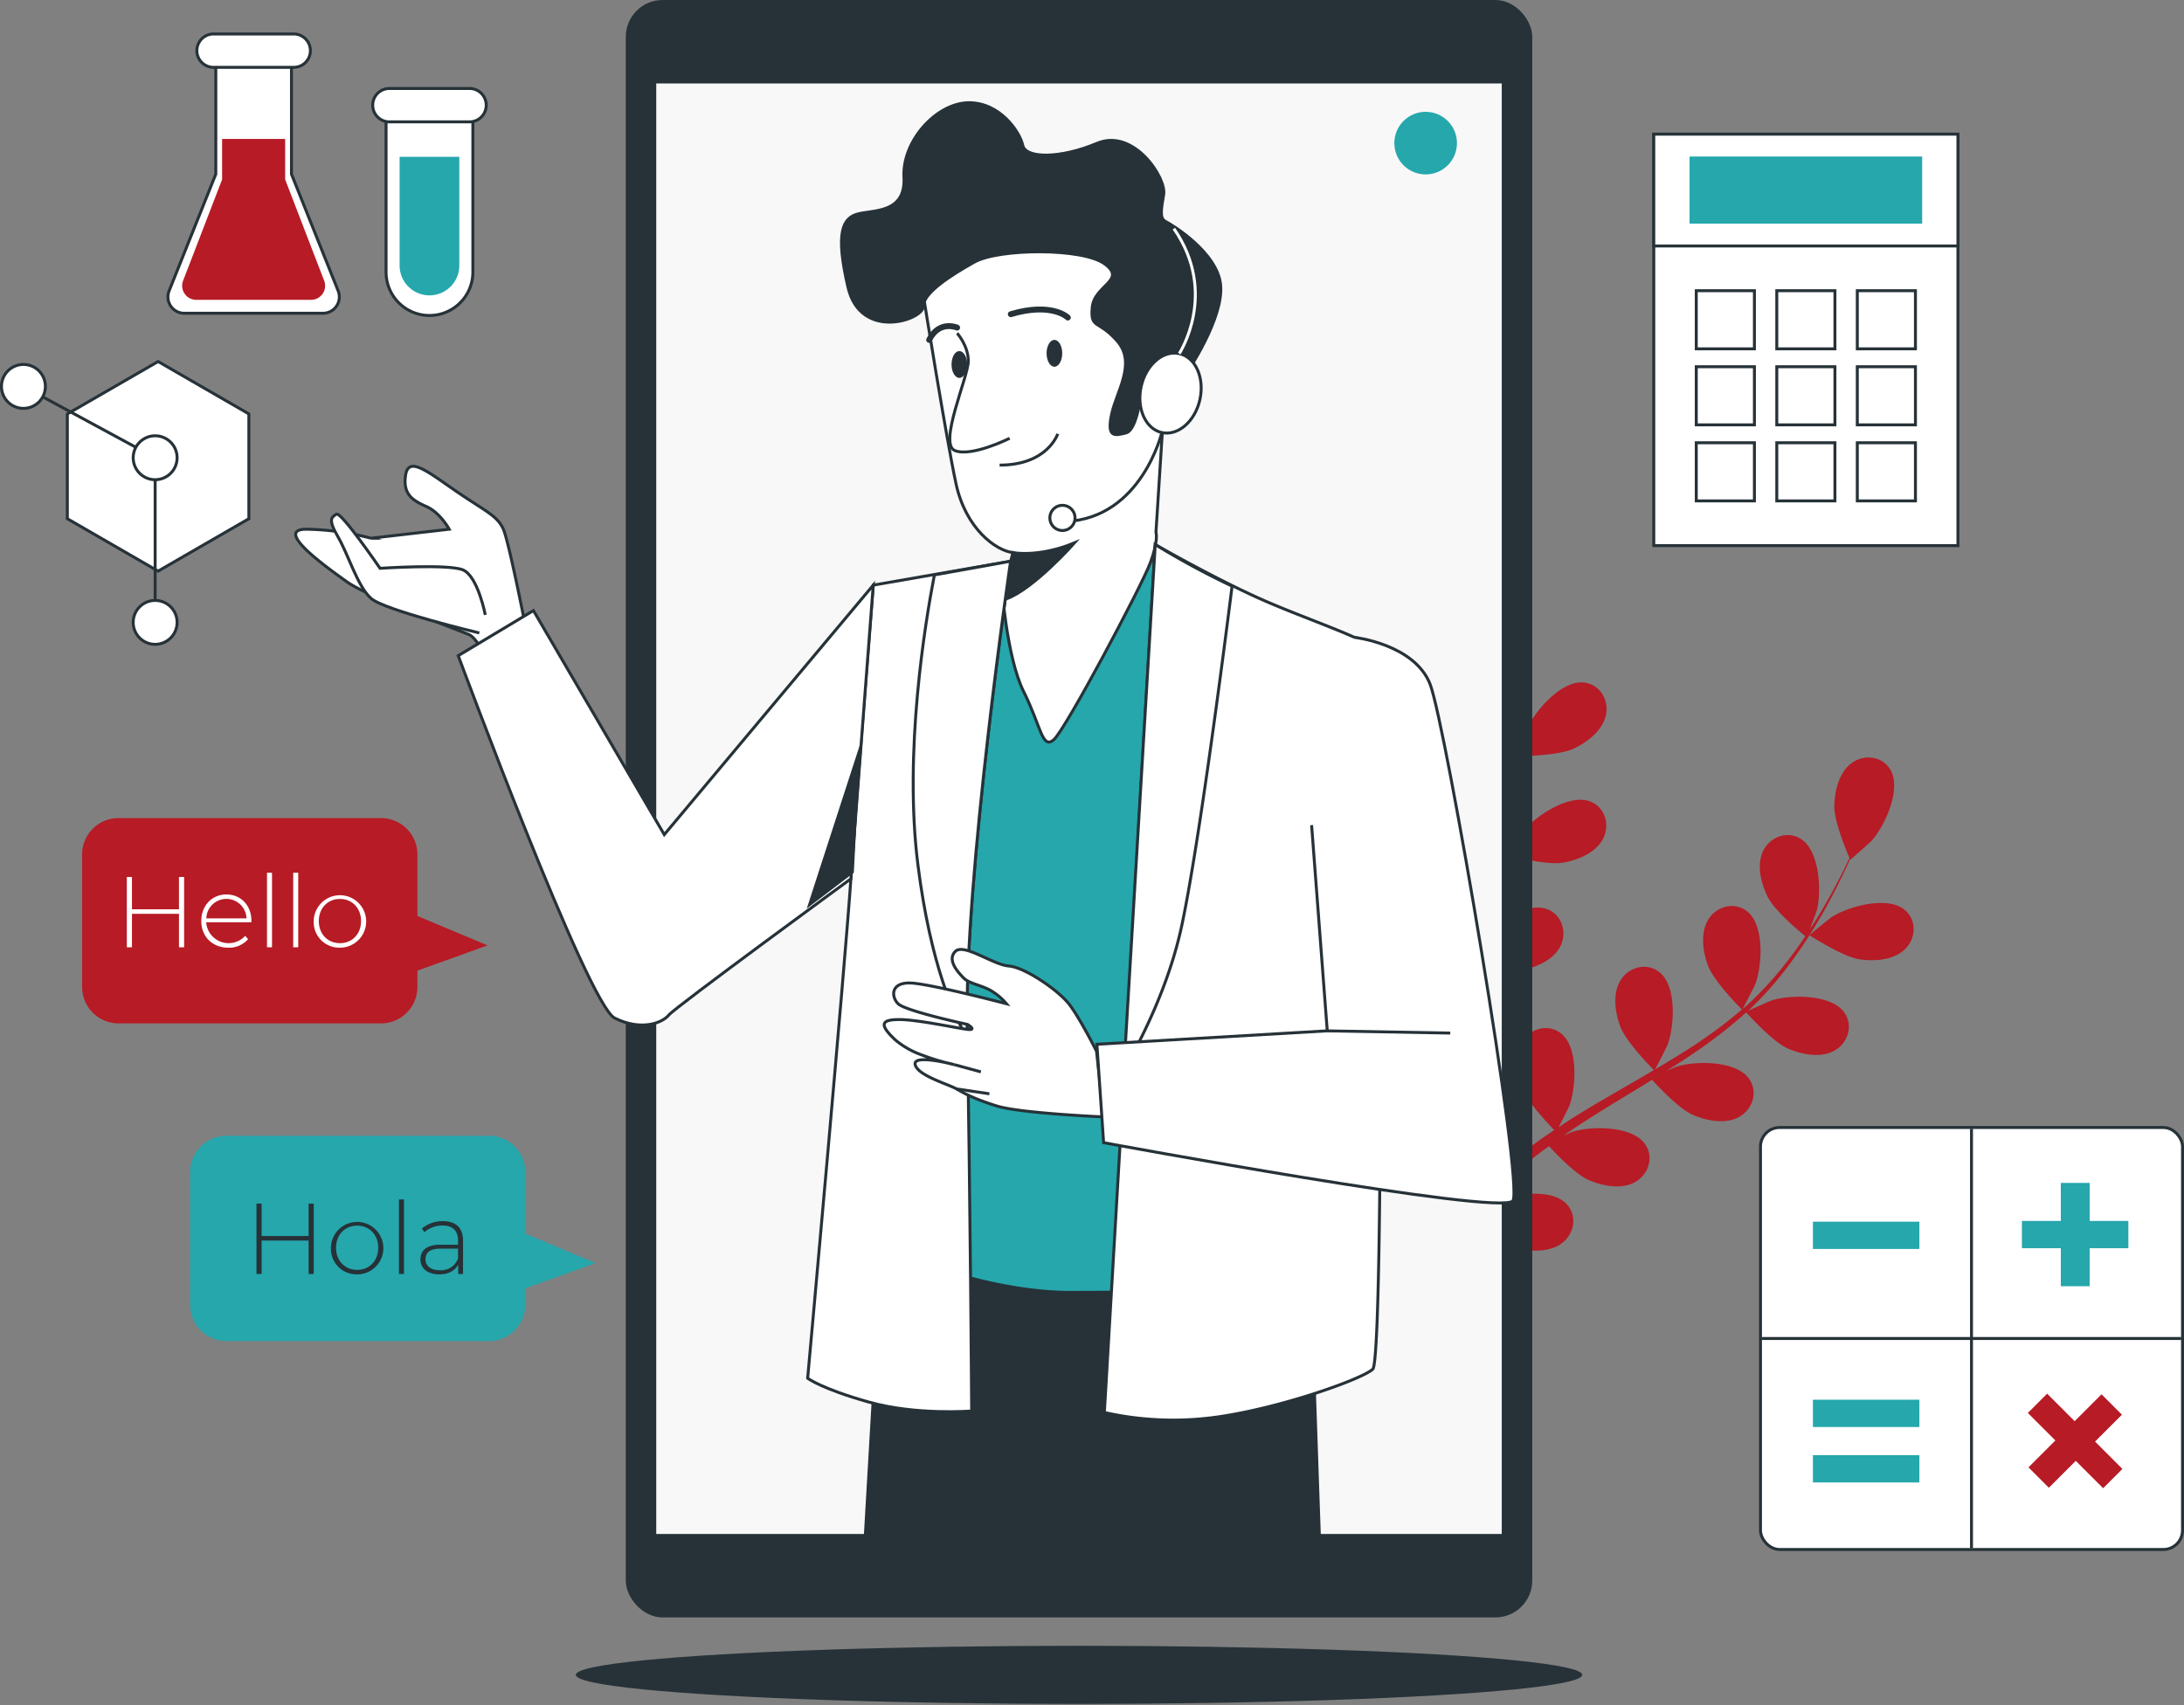 <svg xmlns="http://www.w3.org/2000/svg" width="740.722" height="578.49" viewBox="0 0 740.722 578.49"><rect x="0" y="0" width="740.722" height="578.49" fill="#808080" stroke="none"/><g id="OBJECTS" transform="translate(0.5 0.5)"><g id="Group_1186" data-name="Group 1186" transform="translate(444.423 193.18)"><path id="Path_1141" data-name="Path 1141" d="M314.274,319.089c-5.872-.872-17-8.186-17.006-8.192-.115-.076,7.047-5.868,7.541-6.182,5.715-3.63,18.895-7.283,24.726-2.436,4.2,3.491,3.879,9.682.141,13.354C325.855,319.385,319.277,319.829,314.274,319.089Z" transform="translate(-128.485 -187.348)" fill="#b71b25" stroke="rgba(0,0,0,0)" stroke-width="1"></path><path id="Path_1142" data-name="Path 1142" d="M463.068,387.709c-5.222-2.3-13.464-11.517-14.116-12.253a159.222,159.222,0,0,1-16.681,13.077c-3.391,2.341-6.88,4.592-10.407,6.805,1.76-.771,3.341-1.447,3.571-1.519,6.473-1.99,20.148-2.033,24.491,4.181,3.133,4.478,1.186,10.361-3.391,12.916-4.672,2.611-11.138,1.3-15.765-.734-4.7-2.066-11.883-9.785-13.758-11.854-1.362.836-2.712,1.684-4.078,2.512-6.547,3.982-13.1,7.928-19.407,11.994-2.224,1.432-4.36,2.923-6.505,4.408,1.564-.683,2.887-1.245,3.1-1.311,6.47-1.99,20.146-2.034,24.491,4.181,3.13,4.478,1.185,10.363-3.391,12.918-4.676,2.608-11.138,1.3-15.768-.736-4.481-1.971-11.177-9.037-13.417-11.484-2.15,1.587-4.305,3.172-6.317,4.806-1.349,1.148-2.728,2.159-4.016,3.386q-1.955,1.782-3.87,3.532c-2.377,2.333-4.845,4.727-7.106,7.062-1.585,1.613-3.067,3.178-4.563,4.751,2.2-1.45,6.557-4.2,6.948-4.389,6.094-2.951,19.6-5.062,24.841.422,3.771,3.952,2.741,10.063-1.4,13.28-4.225,3.287-10.81,2.975-15.7,1.663-5.378-1.444-14.582-8.958-15.727-9.9-2.467,2.611-4.842,5.175-7.044,7.631C343.218,458.456,339,463.4,335.5,467.627l-4.213-2.637c3.72-4.311,8.237-9.395,13.5-14.984,2.5-2.661,5.214-5.457,8.033-8.3a97.471,97.471,0,0,1-6.2-9.633c-5.519,1.5-16.558.4-17.981.246-.617,3.541-1.185,6.989-1.667,10.251-1.026,6.824-1.787,12.966-2.365,18.238l-4.557-2.85c.654-4.782,1.465-10.187,2.486-16.1.611-3.6,1.338-7.429,2.121-11.353-1.367-.5-12.519-4.685-16.478-8.611-3.589-3.562-7.174-9.1-6.461-14.4.7-5.193,5.464-9.158,10.779-7.886,7.373,1.764,12.344,14.5,12.861,21.257.032.4-.12,4.756-.261,7.5.329-1.6.63-3.161.988-4.808.686-3.26,1.467-6.491,2.294-9.971q.687-2.5,1.388-5.052c.429-1.7,1.1-3.433,1.642-5.169,1.349-4,2.91-7.984,4.571-11.963-2.852-.608-12.951-2.913-17.058-5.9-4.088-2.976-8.47-7.9-8.567-13.256-.1-5.24,4.013-9.882,9.457-9.43,7.556.628,14.4,12.468,15.935,19.063.1.411.664,5.267.927,7.94,1.016-2.385,2.021-4.77,3.13-7.148,3.195-6.869,6.646-13.721,10.056-20.574,1.045-2.1,2.062-4.2,3.089-6.3-1.018-.2-13.08-2.684-17.681-6.033-4.088-2.975-8.47-7.9-8.567-13.256-.1-5.24,4.013-9.88,9.456-9.428,7.556.628,14.4,12.468,15.935,19.063.117.5.925,7.485,1.044,9.272,2.259-4.63,4.466-9.263,6.456-13.922a158.02,158.02,0,0,0,6.916-19.292c-.473-.094-13.074-2.626-17.786-6.054-4.09-2.978-8.473-7.905-8.568-13.257-.1-5.24,4.011-9.882,9.457-9.43,7.556.63,14.4,12.468,15.935,19.063.12.517.988,8.037,1.047,9.412.106-.382.259-.766.361-1.148a115.771,115.771,0,0,0,3.327-20.272c.328-3.776.429-7.4.451-10.932-2.4-.232-13.332-1.408-17.913-4.025-4.39-2.509-9.287-6.925-9.971-12.235-.67-5.2,2.9-10.263,8.363-10.411,7.581-.2,15.682,10.812,17.933,17.2.121.347.974,4.016,1.558,6.7-.015-1.594,0-3.239-.046-4.765-.155-5.731-.651-10.971-1.127-15.609-.293-2.634-.608-5.009-.928-7.23-2.232-1.452-11.155-7.42-13.963-11.774-2.74-4.251-5.052-10.427-3.213-15.454,1.8-4.923,7.307-7.77,12.221-5.385,6.822,3.31,8.937,16.821,7.99,23.526-.082.579-2.4,9.5-2.518,9.419,0,0-.109-.068-.135-.086.35,2.131.7,4.418,1.033,6.927.579,4.635,1.191,9.877,1.47,15.628a159.311,159.311,0,0,1,.027,18.6,117.061,117.061,0,0,1-2.925,20.6c-.018.079-.05.159-.068.24,1.144-1.9,4.524-7.121,4.829-7.49,4.3-5.232,15.68-12.813,22.734-10.026,5.081,2.009,6.7,7.989,4.3,12.644-2.459,4.754-8.57,7.229-13.556,8.084-5.621.966-17.581-2.178-18.534-2.43a158.871,158.871,0,0,1-6.7,20.107c-1.538,3.824-3.207,7.626-4.927,11.419,1.044-1.614,1.987-3.051,2.142-3.236,4.3-5.232,15.68-12.811,22.734-10.025,5.081,2.007,6.7,7.989,4.3,12.643-2.459,4.754-8.57,7.23-13.555,8.086-5.058.866-15.31-1.607-18.013-2.3-.675,1.447-1.333,2.9-2.015,4.345-3.266,6.934-6.555,13.838-9.572,20.711-1.065,2.421-2.025,4.844-2.993,7.265.928-1.432,1.722-2.632,1.861-2.8,4.3-5.231,15.68-12.811,22.733-10.026,5.082,2.01,6.707,7.99,4.3,12.648-2.458,4.753-8.571,7.229-13.556,8.083-4.824.828-14.309-1.37-17.526-2.177-.918,2.509-1.84,5.021-2.617,7.494-.49,1.7-1.082,3.3-1.481,5.04q-.646,2.564-1.28,5.079c-.695,3.259-1.432,6.616-2.031,9.812-.432,2.219-.8,4.343-1.185,6.479,1.033-2.423,3.152-7.122,3.372-7.494a34.857,34.857,0,0,1,12.952-11.89,10.636,10.636,0,0,1,1.158-1.617c3.45-3.944,9.61-4.625,13.341-.633,5.176,5.54,2.294,18.908-1,24.825-.193.349-2.723,3.9-4.357,6.115,1.159-1.156,2.269-2.291,3.475-3.465,2.371-2.341,4.806-4.6,7.415-7.053q1.952-1.707,3.946-3.447c1.293-1.177,2.806-2.257,4.22-3.406,3.328-2.59,6.831-5.053,10.411-7.456-2.045-2.081-9.195-9.574-10.971-14.333-1.769-4.738-2.7-11.265.167-15.782,2.813-4.424,8.8-6.03,13.089-2.649,5.957,4.692,5.134,18.344,2.776,24.691-.149.4-2.351,4.759-3.607,7.133,2.163-1.428,4.317-2.863,6.554-4.236,6.455-3.967,13.112-7.779,19.737-11.613,2.031-1.173,4.038-2.365,6.054-3.551-.736-.734-9.428-9.456-11.419-14.786-1.769-4.738-2.7-11.265.167-15.783,2.811-4.422,8.8-6.029,13.089-2.647,5.956,4.692,5.132,18.342,2.775,24.691-.177.478-3.357,6.752-4.243,8.307,4.436-2.614,8.834-5.263,13.063-8.048a158.218,158.218,0,0,0,16.413-12.276c-.344-.341-9.457-9.4-11.5-14.864-1.769-4.738-2.7-11.265.168-15.782,2.811-4.425,8.8-6.029,13.087-2.647,5.957,4.691,5.134,18.342,2.775,24.69-.185.5-3.611,7.247-4.318,8.426.3-.259.64-.495.936-.757a115.726,115.726,0,0,0,13.957-15.073c2.356-2.969,4.44-5.938,6.4-8.87-1.869-1.514-10.342-8.527-12.719-13.239-2.279-4.515-3.926-10.9-1.569-15.7,2.31-4.706,8.084-6.959,12.72-4.07,6.435,4.009,7.116,17.669,5.47,24.236-.089.358-1.4,3.888-2.394,6.444.866-1.337,1.786-2.7,2.59-4,3.031-4.867,5.511-9.51,7.672-13.64,1.209-2.359,2.256-4.516,3.213-6.543-1.059-2.444-5.21-12.343-5.15-17.525.059-5.058,1.54-11.482,5.847-14.661,4.217-3.111,10.38-2.45,13.163,2.25,3.864,6.525-1.827,18.96-6.314,24.031-.388.435-7.241,6.593-7.3,6.467,0,0-.053-.12-.064-.147-.883,1.969-1.854,4.072-2.96,6.346-2.074,4.185-4.457,8.9-7.4,13.847A159.527,159.527,0,0,1,463.565,359.2a117.005,117.005,0,0,1-13.8,15.566c-.061.056-.13.106-.19.161,2.006-.956,7.7-3.441,8.162-3.582,6.472-1.992,20.146-2.034,24.491,4.179,3.13,4.478,1.185,10.363-3.392,12.918C474.159,391.051,467.7,389.745,463.068,387.709Z" transform="translate(-301.621 -225.724)" fill="#b71b25" stroke="rgba(0,0,0,0)" stroke-width="1"></path><path id="Path_1143" data-name="Path 1143" d="M365.913,275.663c-.14,0,2.64-8.782,2.878-9.318,2.766-6.179,11.743-16.5,19.281-15.671,5.429.595,8.574,5.935,7.48,11.061-1.115,5.235-6.356,9.236-10.938,11.378C379.235,275.627,365.923,275.663,365.913,275.663Z" transform="translate(-295.8 -212.848)" fill="#b71b25" stroke="rgba(0,0,0,0)" stroke-width="1"></path></g><g id="Group_1187" data-name="Group 1187" transform="translate(212.234)"><rect id="Rectangle_151" data-name="Rectangle 151" width="306.44" height="547.648" rx="12" fill="#263238" stroke="#263238" stroke-miterlimit="10" stroke-width="1"></rect><path id="Path_1193" data-name="Path 1193" d="M287.765,0H0V493.035H287.765Z" transform="translate(9.337 27.307)" fill="#f8f8f8" stroke="#263238" stroke-width="1"></path><ellipse id="Ellipse_8" data-name="Ellipse 8" cx="10.619" cy="10.619" rx="10.619" ry="10.619" transform="translate(260.171 37.428)" fill="#25a7ac" stroke="rgba(0,0,0,0)" stroke-width="1"></ellipse></g><g id="Group_1196" data-name="Group 1196" transform="translate(99.785 34.348)"><path id="Path_1144" data-name="Path 1144" d="M430.126,474.973l5.723-98.558,145,3.357,3.26,95.2Z" transform="translate(-236.928 11.02)" fill="#263238" stroke="#263238" stroke-miterlimit="10" stroke-width="1"></path><path id="Path_1145" data-name="Path 1145" d="M537.629,223.3s-18.125,1.343-26.851,1.343-28.021,6.249-28.021,6.249L470.5,235.388,455.729,461.62s25.51,10.07,50.349,10.07,39.607-.672,39.607-.672l6.042-234.287Z" transform="translate(-243.382 -68.143)" fill="#25a7ac" stroke="#263238" stroke-miterlimit="10" stroke-width="1"></path><g id="Group_1188" data-name="Group 1188" transform="translate(212.851 39.051)"><path id="Path_1146" data-name="Path 1146" d="M464.113,172.887s7.86,49.118,11.133,64.181,13.426,22.595,19.321,23.25l-.834,2.92-3.1,7.23s1.638,25.215,7.532,37,6.221,19.647,10.15,16.373,29.8-52.066,32.747-59.924,1.965-10.478,1.965-10.478l3.274-51.411s4.912-38.968-13.752-49.774-39.3-2.946-50.1.655S464.113,172.887,464.113,172.887Z" transform="translate(-464.113 -146.766)" fill="#fff" stroke="#263238" stroke-miterlimit="10" stroke-width="1"></path><path id="Path_1147" data-name="Path 1147" d="M487.167,222.75s8.679,1.732,20.868-3.322c0,0-13.973,15.757-23.189,19.027Z" transform="translate(-456.713 -109.198)" fill="#263238" stroke="#263238" stroke-miterlimit="10" stroke-width="1"></path><path id="Path_1148" data-name="Path 1148" d="M501.839,172.555s3.793,4.172,3.793,9.481-10.24,28.065-4.551,30.341,18.584-4.172,18.584-4.172" transform="translate(-490.36 -133.433)" fill="none" stroke="#263238" stroke-miterlimit="10" stroke-width="1"></path><path id="Path_1149" data-name="Path 1149" d="M508.331,195.055s-3.413,10.619-19.721,10.619" transform="translate(-462.719 -121.8)" fill="none" stroke="#263238" stroke-miterlimit="10" stroke-width="1"></path><ellipse id="Ellipse_9" data-name="Ellipse 9" cx="2.655" cy="4.551" rx="2.655" ry="4.551" transform="translate(41.82 41.398)" fill="#263238" stroke="rgba(0,0,0,0)" stroke-width="1"></ellipse><ellipse id="Ellipse_10" data-name="Ellipse 10" cx="2.655" cy="4.551" rx="2.655" ry="4.551" transform="translate(9.583 45.19)" fill="#263238" stroke="rgba(0,0,0,0)" stroke-width="1"></ellipse><path id="Path_1150" data-name="Path 1150" d="M505.7,169.988s-5.31-5.31-19.342-1.138" transform="translate(-456.676 -136.175)" fill="none" stroke="#263238" stroke-linecap="round" stroke-miterlimit="10" stroke-width="2"></path><path id="Path_1151" data-name="Path 1151" d="M520.591,171.478s-6.068-2.655-9.481,4.172" transform="translate(-509.112 -134.253)" fill="none" stroke="#263238" stroke-linecap="round" stroke-miterlimit="10" stroke-width="2"></path></g><path id="Path_1152" data-name="Path 1152" d="M553.906,218.614s-1.309,13.426-5.24,14.409-6.549,1.637-4.911-6.221,8.514-17.355,1.964-24.887-9.169-3.929-8.514-11.461,11.787-9.169,4.257-14.735-36.02-5.24-44.206-.655S479.9,185.541,479.9,190.126s-21.284,11.789-25.541-6.549S452.4,160,457.961,158.69s16.046-.326,15.39-12.443,10.807-24.887,21.613-25.215,17.682,9.824,18.664,14.409,12.77,4.584,25.215-.655,23.576,11.789,22.595,17.355-1.311,8.187.654,9.169,17.683,10.48,18.666,21.613-10.806,28.814-12.77,31.762-1.311,3.929-1.311,3.929S561.764,215.34,553.906,218.614Z" transform="translate(-267.05 -121.025)" fill="#263238" stroke="#263238" stroke-miterlimit="10" stroke-width="1"></path><g id="Group_1189" data-name="Group 1189" transform="translate(255.786 42.706)"><path id="Path_1153" data-name="Path 1153" d="M456.977,188.374c-1.632,7.4,1.5,14.375,7.009,15.59s11.287-3.8,12.921-11.191-1.5-14.375-7.007-15.591S458.611,180.978,456.977,188.374Z" transform="translate(-426.018 -134.789)" fill="#fff" stroke="#263238" stroke-miterlimit="10" stroke-width="1"></path><path id="Path_1154" data-name="Path 1154" d="M459.681,191.569s13.411-20.453-1.827-42.393" transform="translate(-415.799 -149.176)" fill="none" stroke="#fff" stroke-miterlimit="10" stroke-width="1"></path><path id="Path_1155" data-name="Path 1155" d="M497.831,194.775s-6.884,28.952-32.484,30.172" transform="translate(-459.863 -125.6)" fill="none" stroke="#263238" stroke-miterlimit="10" stroke-width="1"></path><path id="Path_1156" data-name="Path 1156" d="M484.751,215.314a4.266,4.266,0,1,0,4.266-4.266A4.266,4.266,0,0,0,484.751,215.314Z" transform="translate(-484.751 -117.186)" fill="#fff" stroke="#263238" stroke-miterlimit="10" stroke-width="1"></path></g><path id="Path_1157" data-name="Path 1157" d="M433.7,219.82s22.185,12.746,38.872,19.825,35.4,13.148,36.409,16.687,2.527,239.691-1.517,243.231-31.352,13.147-52.591,16.181a106.871,106.871,0,0,1-38.431-1.517Z" transform="translate(-142.177 -69.945)" fill="#fff" stroke="#263238" stroke-miterlimit="10" stroke-width="1"></path><path id="Path_1158" data-name="Path 1158" d="M469.326,348.871c-4.17,19.658-13.074,37.729-19.69,49.269L460.289,219.82a275.767,275.767,0,0,0,26.064,14.1C483.31,258.061,475.013,322.06,469.326,348.871Z" transform="translate(-168.765 -69.945)" fill="#fff" stroke="#263238" stroke-miterlimit="10" stroke-width="1"></path><g id="Group_1190" data-name="Group 1190" transform="translate(173.636 155.523)"><path id="Path_1159" data-name="Path 1159" d="M567.987,223.543s-15.739,106.715-14.727,158.8S554.777,511.8,554.777,511.8s-18.71,1.517-34.892-3.034-20.733-8.09-20.733-8.09,12.643-139.567,14.665-169.4,7.585-99.619,7.585-99.619Z" transform="translate(-499.152 -223.543)" fill="#fff" stroke="#263238" stroke-miterlimit="10" stroke-width="1"></path><path id="Path_1160" data-name="Path 1160" d="M517.521,385.333c-4.366-7.333-12.452-24.8-16.745-58.613-4.873-38.367,2.476-82.575,5.564-98.523l25.85-4.653s-15.739,106.715-14.727,158.8C517.484,383.33,517.5,384.328,517.521,385.333Z" transform="translate(-463.356 -223.543)" fill="#fff" stroke="#263238" stroke-miterlimit="10" stroke-width="1"></path></g><g id="Group_1193" data-name="Group 1193" transform="translate(199.592 181.331)"><g id="Group_1191" data-name="Group 1191" transform="translate(0 105.887)"><path id="Path_1161" data-name="Path 1161" d="M550.326,344.866s-5.366-10.731-9.081-15.685-15.272-12.8-20.639-13.209-15.272-7.843-18.162-4.953.827,7.016,2.89,9.081,7.018,2.476,10.319,4.953a19.4,19.4,0,0,1,4.128,3.715s-25.178-6.605-32.2-7.018-7.018,4.54-4.54,7.018,23.528,7.016,23.528,7.016,3.506,2.11-.1,1.675-16.819-3.325-23.01-3.325-7.018,1.651-1.238,7.018a28.963,28.963,0,0,0,8.879,5,77,77,0,0,0,10.933,3.257s-14.034-3.714-13.209,0,11.146,6.605,14.034,8.256,5.78,3.3,13.623,5.78,36.324,3.715,36.324,3.715Z" transform="translate(-478.316 -310.354)" fill="#fff" stroke="#263238" stroke-miterlimit="10" stroke-width="1"></path><line id="Line_51" data-name="Line 51" x2="11.145" y2="1.651" transform="translate(24.542 47.309)" fill="none" stroke="#263238" stroke-miterlimit="10" stroke-width="1"></line><line id="Line_52" data-name="Line 52" x2="9.081" y2="2.477" transform="translate(23.716 39.053)" fill="none" stroke="#263238" stroke-miterlimit="10" stroke-width="1"></line></g><g id="Group_1192" data-name="Group 1192" transform="translate(72.146)"><path id="Path_1162" data-name="Path 1162" d="M473.846,240.555s20.48,2.276,25.789,15.929S531.493,426.391,527.7,431.7s-138.808-19.721-138.808-19.721L386.617,378.6l78.127-4.551-5.31-69.783" transform="translate(-386.617 -240.555)" fill="#fff" stroke="#263238" stroke-miterlimit="10" stroke-width="1"></path><line id="Line_53" data-name="Line 53" x2="41.718" y2="0.759" transform="translate(78.127 133.499)" fill="#fff" stroke="#263238" stroke-miterlimit="10" stroke-width="1"></line></g></g><g id="Group_1194" data-name="Group 1194" transform="translate(0 123.333)"><path id="Path_1163" data-name="Path 1163" d="M685.944,262.424s-6.631-34.174-8.671-38.765-6.12-6.121-15.812-12.752-16.322-12.241-17.341-5.61,2.55,8.67,7.141,10.71,7.65,7.652,7.65,7.652l-26.522,3.06a90.886,90.886,0,0,0-21.933-3.06c-11.221,0,6.631,12.751,13.772,17.852s37.745,16.322,41.315,17.851,7.141,11.221,7.141,11.221Z" transform="translate(-606.842 -202.324)" fill="#fff" stroke="#263238" stroke-miterlimit="10" stroke-width="1"></path><path id="Path_1164" data-name="Path 1164" d="M668.765,247.212s-2.55-13.26-7.652-15.3-28.053-.51-28.053-.51-13.262-19.383-14.793-18.364-3.06,1.531.511,7.652S625.41,237.522,630,241.6s36.724,11.731,36.724,11.731" transform="translate(-604.454 -196.805)" fill="#fff" stroke="#263238" stroke-miterlimit="10" stroke-width="1"></path></g><g id="Group_1195" data-name="Group 1195" transform="translate(55.13 163.631)"><path id="Path_1165" data-name="Path 1165" d="M670.616,228.888,599.737,313.52l-44.375-76-25.5,15.3s43.865,118.334,53.046,122.925,16.322,1.531,18.362-1.019,61.763-46.221,61.763-46.221Z" transform="translate(-529.86 -228.888)" fill="#fff" stroke="#263238" stroke-miterlimit="10" stroke-width="1"></path><path id="Path_1166" data-name="Path 1166" d="M549.729,266.633l-16.566,51.078,14.5-11.044Z" transform="translate(-413.985 -209.373)" fill="#263238" stroke="#263238" stroke-miterlimit="10" stroke-width="1"></path></g></g><g id="Group_1197" data-name="Group 1197" transform="translate(125.909 29.515)"><path id="Path_1167" data-name="Path 1167" d="M634.093,194.067h0a14.721,14.721,0,0,0,14.72-14.721V119.332H619.372v60.014A14.722,14.722,0,0,0,634.093,194.067Z" transform="translate(-614.844 -117.067)" fill="#fff" stroke="#263238" stroke-miterlimit="10" stroke-width="1"></path><path id="Path_1168" data-name="Path 1168" d="M642.646,133.122v36.864a10.121,10.121,0,0,1-10.12,10.122h0A10.121,10.121,0,0,1,622.4,169.986V133.122Z" transform="translate(-613.276 -109.937)" fill="#25a7ac" stroke="rgba(0,0,0,0)" stroke-width="1"></path><path id="Path_1169" data-name="Path 1169" d="M622.047,129.162h27.176a5.661,5.661,0,0,0,5.662-5.662h0a5.662,5.662,0,0,0-5.662-5.662H622.047a5.662,5.662,0,0,0-5.662,5.662h0A5.661,5.661,0,0,0,622.047,129.162Z" transform="translate(-616.386 -117.839)" fill="#fff" stroke="#263238" stroke-miterlimit="10" stroke-width="1"></path></g><g id="Group_1198" data-name="Group 1198" transform="translate(56.452 11.021)"><path id="Path_1170" data-name="Path 1170" d="M649.626,190.606l15.835-39.6V109.877h25.667v41.131l15.835,39.6a5.538,5.538,0,0,1-5.143,7.594H654.767A5.538,5.538,0,0,1,649.626,190.606Z" transform="translate(-649.224 -103.461)" fill="#fff" stroke="#263238" stroke-miterlimit="10" stroke-width="1"></path><path id="Path_1171" data-name="Path 1171" d="M665.949,142.872v-13.75h21.386v13.75l13.2,34.255a4.775,4.775,0,0,1-4.286,6.57H657.038a4.775,4.775,0,0,1-4.284-6.57Z" transform="translate(-647.573 -93.511)" fill="#b71b25" stroke="rgba(0,0,0,0)" stroke-width="1"></path><path id="Path_1172" data-name="Path 1172" d="M661.36,116.971h27.176a5.661,5.661,0,0,0,5.661-5.662h0a5.661,5.661,0,0,0-5.661-5.662H661.36a5.662,5.662,0,0,0-5.662,5.662h0A5.662,5.662,0,0,0,661.36,116.971Z" transform="translate(-645.879 -105.648)" fill="#fff" stroke="#263238" stroke-miterlimit="10" stroke-width="1"></path></g><g id="Group_1199" data-name="Group 1199" transform="translate(0 122.136)"><path id="Path_1173" data-name="Path 1173" d="M731.02,196.666v35.547l-30.785,17.774-30.784-17.774V196.666l30.784-17.774Z" transform="translate(-647.113 -178.893)" fill="#fff" stroke="#263238" stroke-miterlimit="10" stroke-width="1"></path><path id="Path_1174" data-name="Path 1174" d="M735.079,265.431V208.655l-44.676-24.2" transform="translate(-682.958 -176.017)" fill="none" stroke="#263238" stroke-miterlimit="10" stroke-width="1"></path><path id="Path_1175" data-name="Path 1175" d="M685.495,202.946a7.446,7.446,0,1,1,7.447,7.446A7.447,7.447,0,0,1,685.495,202.946Z" transform="translate(-640.82 -170.307)" fill="#fff" stroke="#263238" stroke-miterlimit="10" stroke-width="1"></path><path id="Path_1176" data-name="Path 1176" d="M685.495,239.758a7.446,7.446,0,1,1,7.447,7.446A7.446,7.446,0,0,1,685.495,239.758Z" transform="translate(-640.82 -151.274)" fill="#fff" stroke="#263238" stroke-miterlimit="10" stroke-width="1"></path><path id="Path_1177" data-name="Path 1177" d="M714.945,186.994a7.446,7.446,0,1,1,7.445,7.446A7.445,7.445,0,0,1,714.945,186.994Z" transform="translate(-714.945 -178.554)" fill="#fff" stroke="#263238" stroke-miterlimit="10" stroke-width="1"></path></g><g id="Group_1204" data-name="Group 1204" transform="translate(596.581 381.962)"><rect id="Rectangle_153" data-name="Rectangle 153" width="143.14" height="143.14" rx="6.498" transform="translate(0)" fill="#fff" stroke="#263238" stroke-miterlimit="10" stroke-width="1"></rect><line id="Line_54" data-name="Line 54" y2="142.283" transform="translate(71.57 0.429)" fill="none" stroke="#263238" stroke-miterlimit="10" stroke-width="1"></line><line id="Line_55" data-name="Line 55" x2="142.283" transform="translate(0.429 71.57)" fill="none" stroke="#263238" stroke-miterlimit="10" stroke-width="1"></line><g id="Group_1200" data-name="Group 1200" transform="translate(88.661 18.794)"><path id="Path_1178" data-name="Path 1178" d="M249.259,384.705h13.2v12.9h9.786v-12.9h13.122V375.45H272.245V362.555h-9.786V375.45h-13.2Z" transform="translate(-249.259 -362.555)" fill="#25a7ac" stroke="rgba(0,0,0,0)" stroke-width="1"></path></g><g id="Group_1201" data-name="Group 1201" transform="translate(90.679 90.28)"><path id="Path_1179" data-name="Path 1179" d="M250.587,416.221l9.333,9.334-9.119,9.119,6.919,6.919,9.119-9.119,9.28,9.28,6.544-6.544-9.28-9.28,9.117-9.117-6.919-6.921-9.117,9.119-9.334-9.334Z" transform="translate(-250.587 -409.677)" fill="#b71b25" stroke="rgba(0,0,0,0)" stroke-width="1"></path></g><g id="Group_1202" data-name="Group 1202" transform="translate(17.786 92.341)"><path id="Path_1180" data-name="Path 1180" d="M332.087,411.036H295.98v9.255h36.107Zm0,18.813H295.98V439.1h36.107Z" transform="translate(-295.98 -411.036)" fill="#25a7ac" stroke="rgba(0,0,0,0)" stroke-width="1"></path></g><g id="Group_1203" data-name="Group 1203" transform="translate(17.786 31.948)"><path id="Path_1181" data-name="Path 1181" d="M332.087,371.226H295.98v9.254h36.107Z" transform="translate(-295.98 -371.226)" fill="#25a7ac" stroke="rgba(0,0,0,0)" stroke-width="1"></path></g></g><g id="Group_1208" data-name="Group 1208" transform="translate(560.393 45.013)"><rect id="Rectangle_154" data-name="Rectangle 154" width="103.158" height="139.567" transform="translate(0)" fill="#fff" stroke="#263238" stroke-miterlimit="10" stroke-width="1"></rect><rect id="Rectangle_155" data-name="Rectangle 155" width="103.158" height="37.926" transform="translate(0)" fill="#fff" stroke="#263238" stroke-miterlimit="10" stroke-width="1"></rect><rect id="Rectangle_156" data-name="Rectangle 156" width="78.886" height="22.755" transform="translate(12.136 7.585)" fill="#25a7ac" stroke="rgba(0,0,0,0)" stroke-width="1"></rect><g id="Group_1205" data-name="Group 1205" transform="translate(14.412 53.096)"><rect id="Rectangle_157" data-name="Rectangle 157" width="19.721" height="19.721" transform="translate(54.613)" fill="#fff" stroke="#263238" stroke-miterlimit="10" stroke-width="1"></rect><rect id="Rectangle_158" data-name="Rectangle 158" width="19.721" height="19.721" transform="translate(27.307)" fill="#fff" stroke="#263238" stroke-miterlimit="10" stroke-width="1"></rect><rect id="Rectangle_159" data-name="Rectangle 159" width="19.721" height="19.721" transform="translate(0)" fill="#fff" stroke="#263238" stroke-miterlimit="10" stroke-width="1"></rect></g><g id="Group_1206" data-name="Group 1206" transform="translate(14.412 78.886)"><rect id="Rectangle_160" data-name="Rectangle 160" width="19.721" height="19.721" transform="translate(54.613)" fill="#fff" stroke="#263238" stroke-miterlimit="10" stroke-width="1"></rect><rect id="Rectangle_161" data-name="Rectangle 161" width="19.721" height="19.721" transform="translate(27.307)" fill="#fff" stroke="#263238" stroke-miterlimit="10" stroke-width="1"></rect><rect id="Rectangle_162" data-name="Rectangle 162" width="19.721" height="19.721" transform="translate(0)" fill="#fff" stroke="#263238" stroke-miterlimit="10" stroke-width="1"></rect></g><g id="Group_1207" data-name="Group 1207" transform="translate(14.412 104.675)"><rect id="Rectangle_163" data-name="Rectangle 163" width="19.721" height="19.721" transform="translate(54.613)" fill="#fff" stroke="#263238" stroke-miterlimit="10" stroke-width="1"></rect><rect id="Rectangle_164" data-name="Rectangle 164" width="19.721" height="19.721" transform="translate(27.307)" fill="#fff" stroke="#263238" stroke-miterlimit="10" stroke-width="1"></rect><rect id="Rectangle_165" data-name="Rectangle 165" width="19.721" height="19.721" transform="translate(0)" fill="#fff" stroke="#263238" stroke-miterlimit="10" stroke-width="1"></rect></g></g><g id="Group_1210" data-name="Group 1210" transform="translate(27.352 277.003)"><path id="Path_1182" data-name="Path 1182" d="M628.427,280.979h89.03A12.341,12.341,0,0,1,729.8,293.32v20.871l23.8,9.98-23.8,8.544v5.56a12.34,12.34,0,0,1-12.341,12.339h-89.03a12.34,12.34,0,0,1-12.341-12.339V293.32A12.341,12.341,0,0,1,628.427,280.979Z" transform="translate(-616.086 -280.979)" fill="#b71b25" stroke="rgba(0,0,0,0)" stroke-width="1"></path><g id="Group_1209" data-name="Group 1209" transform="translate(15.166 18.543)"><path id="Path_1183" data-name="Path 1183" d="M662.652,294.145V318h-1.738V306.65H644.969V318H643.23V294.145h1.739v10.971h15.945V294.145Z" transform="translate(-643.23 -292.715)" fill="#fff" stroke="rgba(0,0,0,0)" stroke-width="1"></path><path id="Path_1184" data-name="Path 1184" d="M676.843,307.492h-15.3a7.61,7.61,0,0,0,13.221,4.6l.988,1.124a8.51,8.51,0,0,1-6.711,2.9c-5.384,0-9.166-3.747-9.166-9.029s3.646-9.029,8.518-9.029,8.485,3.68,8.485,8.961C676.878,307.151,676.843,307.32,676.843,307.492Zm-15.264-1.329h13.629a6.818,6.818,0,0,0-13.629,0Z" transform="translate(-634.624 -290.694)" fill="#fff" stroke="rgba(0,0,0,0)" stroke-width="1"></path><path id="Path_1185" data-name="Path 1185" d="M674.565,293.2h1.7v25.283h-1.7Z" transform="translate(-627.029 -293.202)" fill="#fff" stroke="rgba(0,0,0,0)" stroke-width="1"></path><path id="Path_1186" data-name="Path 1186" d="M680.427,293.2h1.7v25.283h-1.7Z" transform="translate(-623.998 -293.202)" fill="#fff" stroke="rgba(0,0,0,0)" stroke-width="1"></path><path id="Path_1187" data-name="Path 1187" d="M685.009,307.082a8.895,8.895,0,1,1,8.894,9.029A8.665,8.665,0,0,1,685.009,307.082Zm16.049,0c0-4.463-3.066-7.5-7.154-7.5s-7.156,3.032-7.156,7.5,3.066,7.5,7.156,7.5S701.058,311.547,701.058,307.082Z" transform="translate(-621.629 -290.694)" fill="#fff" stroke="rgba(0,0,0,0)" stroke-width="1"></path></g></g><g id="Group_1212" data-name="Group 1212" transform="translate(63.969 384.765)"><path id="Path_1188" data-name="Path 1188" d="M604.288,352.014h89.03a12.341,12.341,0,0,1,12.341,12.341v20.871l23.8,9.98-23.8,8.542v5.561a12.34,12.34,0,0,1-12.341,12.34h-89.03a12.34,12.34,0,0,1-12.339-12.34V364.355A12.34,12.34,0,0,1,604.288,352.014Z" transform="translate(-591.949 -352.014)" fill="#25a7ac" stroke="rgba(0,0,0,0)" stroke-width="1"></path><g id="Group_1211" data-name="Group 1211" transform="translate(22.516 21.598)"><path id="Path_1189" data-name="Path 1189" d="M640.992,367.195v23.851h-1.739V379.7H623.307v11.346H621.57V367.195h1.737v10.971h15.947V367.195Z" transform="translate(-621.57 -365.763)" fill="#263238" stroke="rgba(0,0,0,0)" stroke-width="1"></path><path id="Path_1190" data-name="Path 1190" d="M638.214,380.132a8.895,8.895,0,1,1,8.894,9.029A8.665,8.665,0,0,1,638.214,380.132Zm16.05,0c0-4.463-3.068-7.5-7.156-7.5s-7.156,3.033-7.156,7.5,3.066,7.5,7.156,7.5S654.264,384.6,654.264,380.132Z" transform="translate(-612.965 -363.743)" fill="#263238" stroke="rgba(0,0,0,0)" stroke-width="1"></path><path id="Path_1191" data-name="Path 1191" d="M653.421,366.251h1.705v25.283h-1.705Z" transform="translate(-605.102 -366.251)" fill="#263238" stroke="rgba(0,0,0,0)" stroke-width="1"></path><path id="Path_1192" data-name="Path 1192" d="M672.676,377.748v11.278h-1.637v-3.169c-1.124,2.045-3.3,3.306-6.4,3.306-3.987,0-6.406-2.045-6.406-5.077,0-2.691,1.7-4.974,6.645-4.974h6.1v-1.431c0-3.306-1.807-5.078-5.282-5.078a9.234,9.234,0,0,0-6.133,2.25l-.851-1.227a10.85,10.85,0,0,1,7.121-2.521C670.221,371.1,672.676,373.351,672.676,377.748Zm-1.7,6.03v-3.339h-6.067c-3.679,0-4.974,1.534-4.974,3.577,0,2.318,1.807,3.749,4.941,3.749A6.1,6.1,0,0,0,670.973,383.778Z" transform="translate(-602.617 -363.743)" fill="#263238" stroke="rgba(0,0,0,0)" stroke-width="1"></path></g></g><ellipse id="Ellipse_11" data-name="Ellipse 11" cx="170.666" cy="9.861" rx="170.666" ry="9.861" transform="translate(194.788 557.769)" fill="#263238" stroke="rgba(0,0,0,0)" stroke-width="1"></ellipse></g></svg>